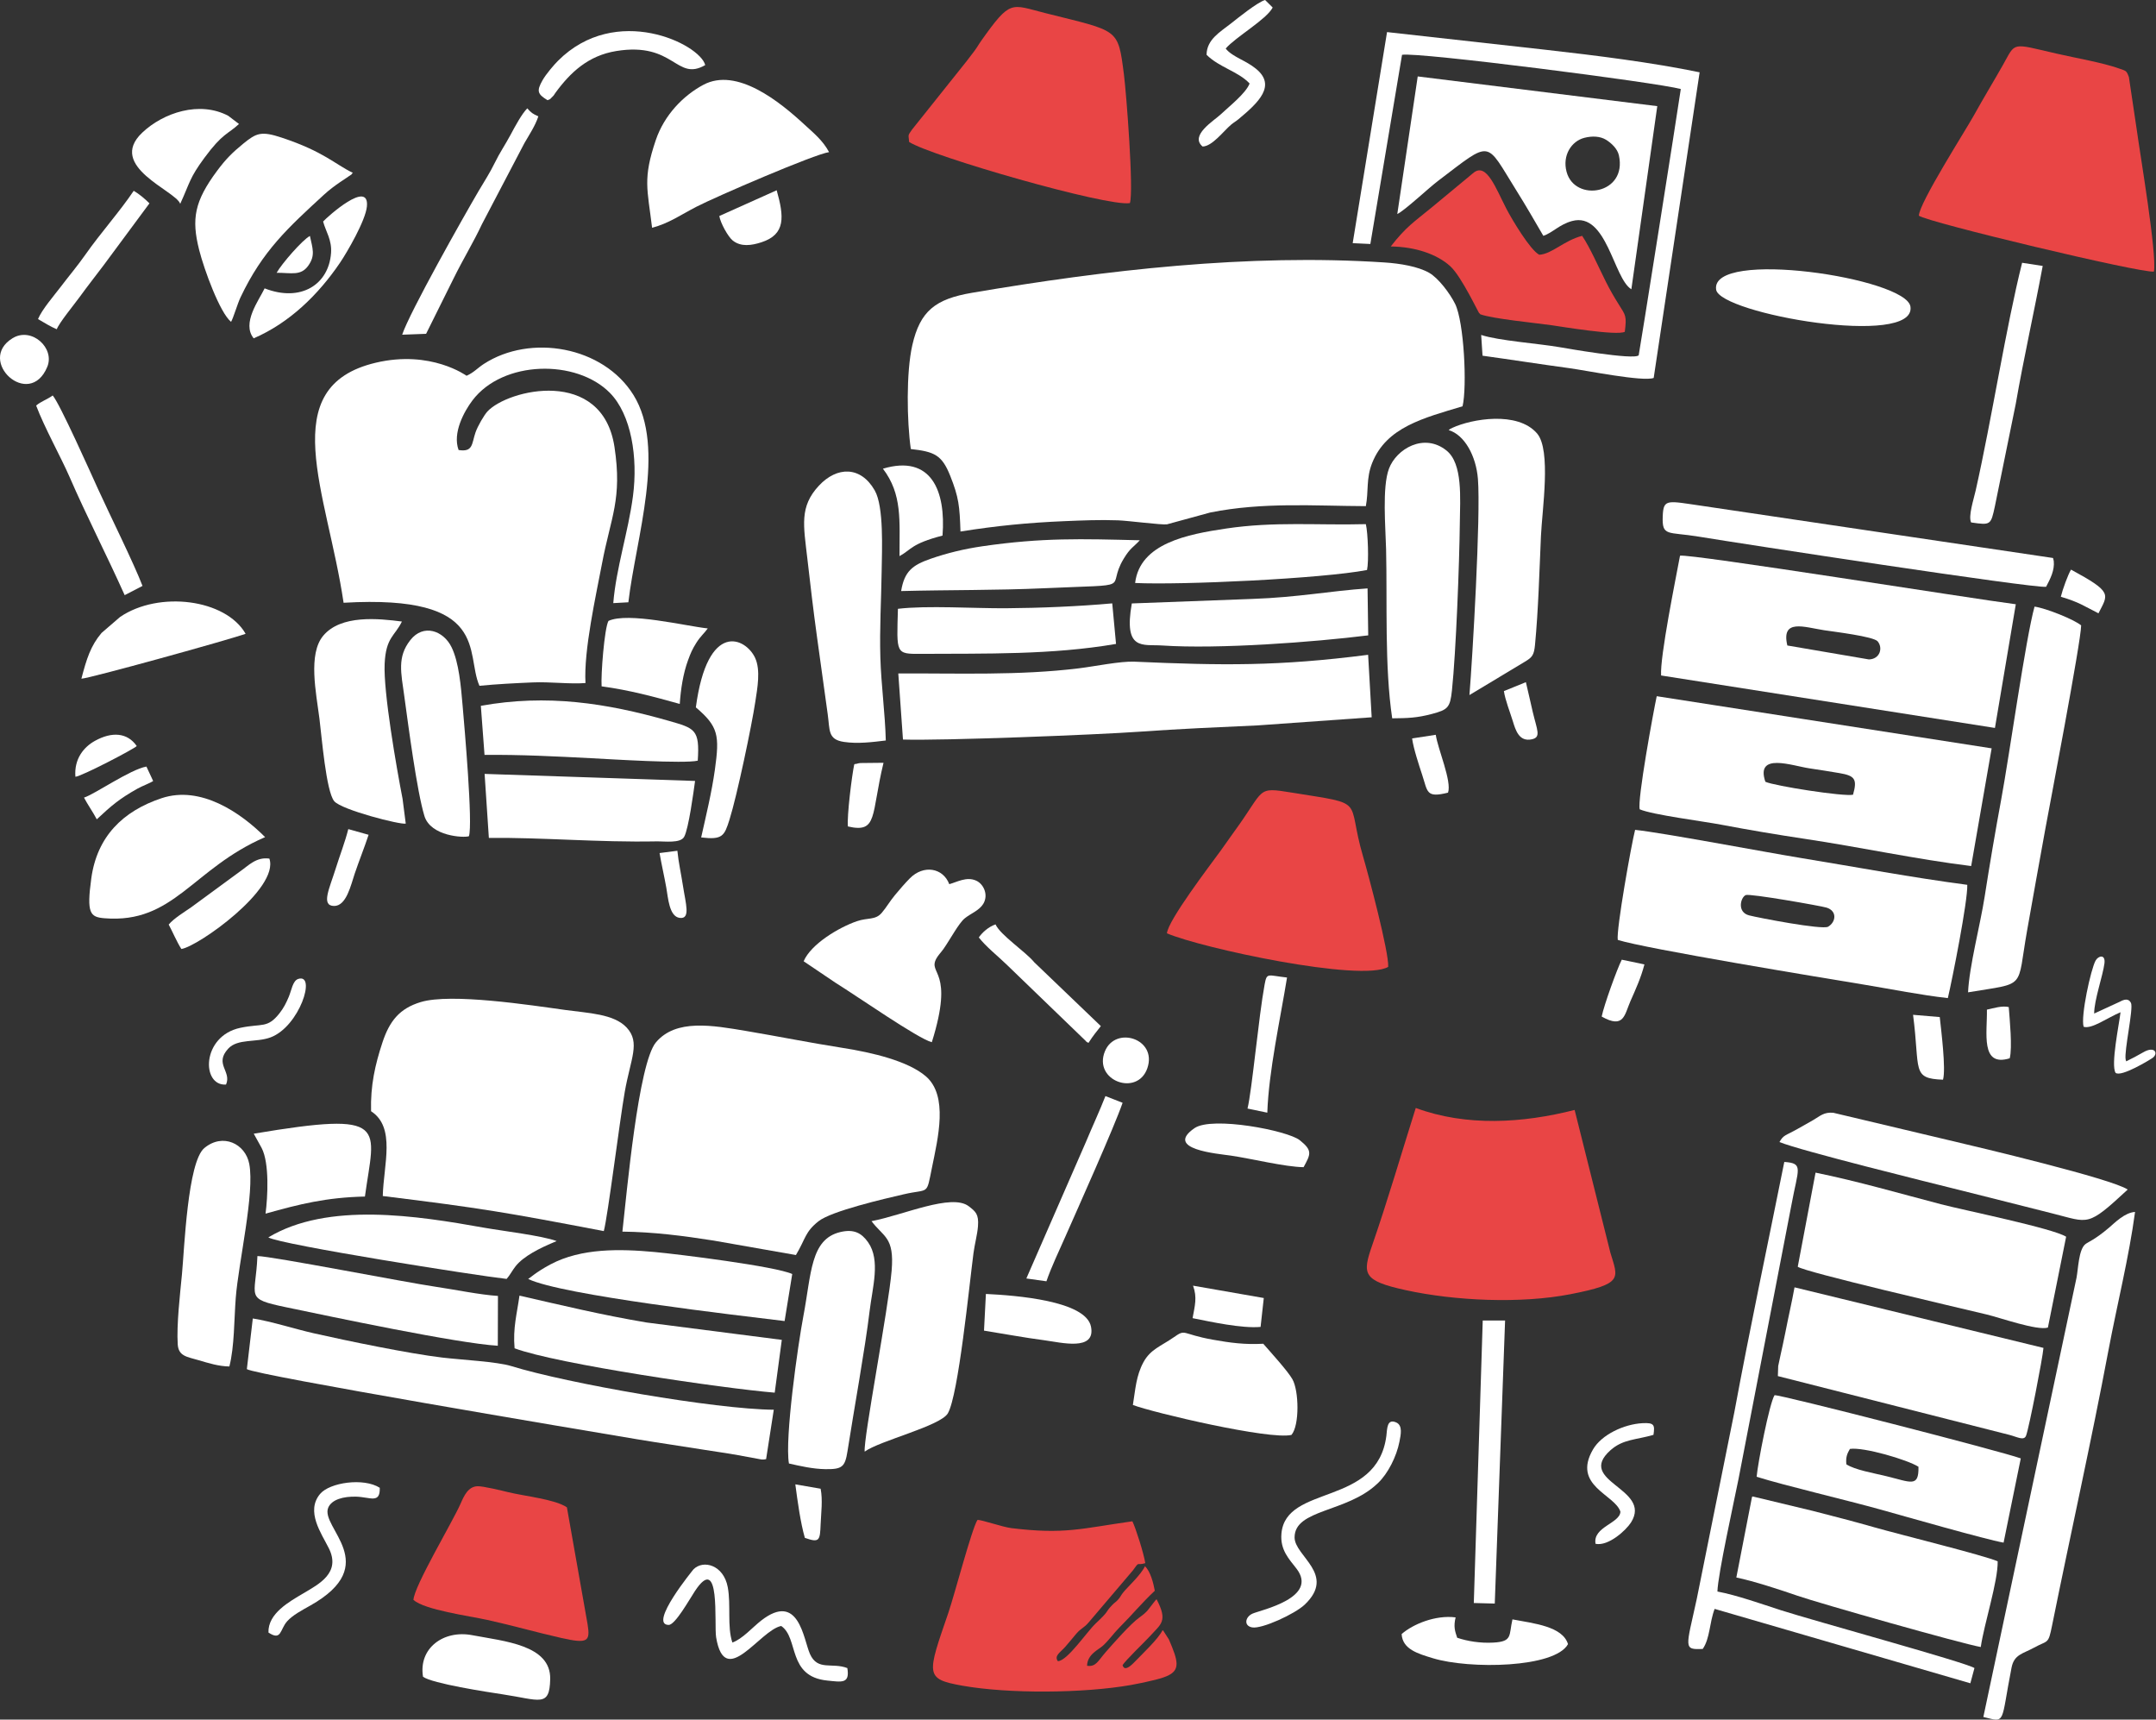 <?xml version="1.0" encoding="UTF-8"?> <svg xmlns="http://www.w3.org/2000/svg" width="3722" height="2968" viewBox="0 0 3722 2968" fill="none"><rect x="0" y="0" width="3722" height="2968" fill="#333333" stroke="none"/><path fill-rule="evenodd" clip-rule="evenodd" d="M2357.92 873.589C2362.87 847.59 2358.18 825.877 2368.81 799.127C2393.38 737.268 2457.28 721.586 2524.88 701.242C2532.92 667.205 2527.45 555.452 2511.98 524.372C2502.77 505.862 2483.02 479.916 2467.27 470.894C2447.99 459.851 2416.95 454.753 2390.1 452.988C2154.8 437.511 1908.17 466.21 1678.08 505.345C1614.9 516.09 1588.46 536.537 1574.96 595.767C1564.26 642.723 1565.53 726.776 1572.39 775.025C1613.28 779.543 1626.06 785.261 1640.4 821.225C1655.33 858.658 1656.63 873.486 1658.13 917.385C1719.92 907.554 1775.05 902.105 1837.82 899.502C1868.9 898.214 1898.43 896.927 1930.03 898.065C1947.68 898.701 2005.43 906.266 2014.58 904.984L2089.35 884.543C2180.51 866.364 2268.38 873.204 2357.92 873.589Z" fill="white"></path><path fill-rule="evenodd" clip-rule="evenodd" d="M791.711 776.73C780.794 747.188 801.41 709.892 815.554 691.162C868.127 621.538 995.262 619.556 1052.91 678.112C1089.73 715.509 1101.58 789.122 1092.7 856.464C1084.58 918.064 1063.55 980.989 1058.73 1040.98L1084.78 1039.53C1097.7 928.964 1150.48 773.207 1093.59 681.744C1041.19 597.484 915.617 575.918 835.15 628.224C824.272 635.294 818.2 642.851 805.464 648.558C805.222 648.567 744.044 603.508 648.69 626.042C472.947 667.569 565.02 849.736 593.153 1040.36C847.63 1025.57 802.81 1127.93 827.7 1183.65C858.38 1180.68 888.774 1179.16 919.815 1177.82C949.709 1176.53 983.62 1181.05 1010.76 1178.9C1007.49 1123 1028.94 1027.33 1039.37 972.271C1054.57 892.053 1074.41 861.42 1060.83 771.568C1039.86 632.826 876.384 672.095 841.324 710.353C836.159 715.99 824.767 734.913 820.784 746.67C814.137 766.294 816.834 780.629 791.711 776.73Z" fill="white"></path><path fill-rule="evenodd" clip-rule="evenodd" d="M1374.04 2166.15C1391.09 2137.54 1389.55 2126.43 1413 2107.86C1435.45 2090.08 1527.48 2068.87 1560.29 2061.28C1604.49 2051.04 1598.91 2064.44 1608.92 2015.14C1619.21 1964.43 1637.46 1891.24 1598.28 1857.63C1567.55 1831.25 1506.12 1816.66 1453.78 1808.49C1398.21 1799.81 1343.77 1788.79 1288.88 1779.56C1229.49 1769.57 1167.03 1758.26 1132.5 1798.93C1101.86 1835.01 1081.97 2059.83 1074.47 2125.74C1128.14 2126.33 1179.05 2132.88 1231.74 2141.16L1374.04 2166.15Z" fill="white"></path><path fill-rule="evenodd" clip-rule="evenodd" d="M1042.37 2124.83C1049.25 2099.73 1069.76 1934.63 1078.49 1884.89C1088.66 1826.94 1105.9 1799.49 1081.88 1773.58C1059.88 1749.85 1015.63 1748.68 976.204 1743.22C916.091 1734.88 778.777 1713.68 726.339 1729.54C689.425 1740.7 672.335 1762.52 660.131 1799.55C647.611 1837.54 639.397 1873.51 640.577 1917.94C683.642 1945.8 662.2 2010.09 660.789 2064.29C831.71 2085.31 875.292 2092.9 1042.37 2124.83Z" fill="white"></path><path fill-rule="evenodd" clip-rule="evenodd" d="M3085.56 1114.09C3074.44 1067.09 3114.99 1082.53 3149.06 1087.75C3165.63 1090.28 3234.45 1098.5 3241.49 1106.94C3251.05 1118.43 3245.37 1137.67 3226.37 1138.15L3085.56 1114.09ZM3479.97 1042.92C3411.09 1034.37 2915.75 955.018 2900.3 959.139C2892.97 998.448 2865.49 1133.44 2867.64 1165.86L3443.95 1256.4L3479.97 1042.92Z" fill="white"></path><path fill-rule="evenodd" clip-rule="evenodd" d="M3198.96 1371.66C3183.35 1375.27 3063.11 1356.47 3047.63 1349.32C3030.23 1298.05 3093.6 1321.63 3123.68 1326.14C3140.5 1328.65 3158.69 1331.47 3175.52 1334.36C3201.4 1338.81 3206.91 1344.12 3198.96 1371.66ZM3438.26 1291.63L2860.09 1201.61C2854.31 1228.63 2826.2 1381.33 2830.75 1396.87C2853.04 1406.44 2940.24 1417.44 2972.17 1423.53C3019.39 1432.53 3068.58 1440.75 3116.19 1447.89C3211.37 1462.17 3308.19 1483.1 3402.92 1494.76L3438.26 1291.63Z" fill="white"></path><path fill-rule="evenodd" clip-rule="evenodd" d="M2444.08 1912.3C2420.25 1987.78 2395.46 2072.58 2368.95 2149.1C2351.72 2198.81 2352.02 2210.4 2426.62 2226.72C2512.14 2245.43 2625.65 2250.37 2710.88 2233.79C2803.15 2215.83 2793.5 2206.65 2780.11 2162.24L2718.36 1915.73C2628.38 1938.66 2531.26 1944.57 2444.08 1912.3Z" fill="#E94545"></path><path fill-rule="evenodd" clip-rule="evenodd" d="M3019.54 1579.91C2998.46 1574.48 3004.66 1549.14 3013.68 1544.88C3020.28 1541.77 3143.96 1563.65 3153.18 1566.49C3172.05 1572.33 3169.53 1591.5 3155.91 1599.49C3145.63 1605.2 3036.08 1584.17 3019.54 1579.91ZM3362.65 1722.67C3370.4 1689.86 3397.14 1555.13 3396.2 1527.19C3301.46 1514.71 3203.53 1496.38 3109.02 1480.89C3044.65 1470.33 2870.52 1437.31 2822.76 1432.31C2816.38 1456.92 2789.96 1604.94 2792.83 1622.25C2840.15 1637.39 3148.81 1688.03 3219.95 1699.78C3266.06 1707.4 3316.48 1717.58 3362.65 1722.67Z" fill="white"></path><path fill-rule="evenodd" clip-rule="evenodd" d="M3718.39 468.755C3723.89 438.96 3694.61 266.843 3688.85 224.4L3675.23 133.125C3670.95 121.32 3670.31 122.543 3658.33 118.247C3630.03 108.103 3582.15 99.846 3550.59 92.579C3470.79 74.207 3480.37 72.092 3457.65 112.309C3441.28 141.278 3424.41 168.804 3407.7 198.973C3393.2 225.167 3313.42 349.99 3312.58 372.242C3326.73 383.466 3697.18 471.991 3718.39 468.755Z" fill="#E94545"></path><path fill-rule="evenodd" clip-rule="evenodd" d="M1826.18 2867.11C1819.56 2857.68 1830.13 2852.39 1839.1 2842.26C1846.49 2833.92 1850.85 2828.09 1858.06 2819.74C1866.91 2809.51 1870.89 2810.3 1879.49 2800.15L1955.55 2710.73C1968.24 2693.05 1961.16 2702.87 1977.15 2697.95C1974.77 2681.83 1960.76 2637.59 1954.88 2625.72C1866.69 2638.09 1838.36 2648.76 1745.81 2637.47C1730.83 2635.64 1693.81 2622.71 1687.43 2623.37C1677.68 2638.44 1647.39 2753.94 1637.29 2783.33C1600.41 2890.7 1596.14 2897.81 1661.23 2909.42C1740.43 2923.53 1869.99 2922.81 1952.68 2908.21C1966.6 2905.75 1980.85 2902.68 1994.58 2899.25C2001.17 2897.6 2007.53 2895.77 2013.72 2893.19C2038.32 2882.92 2034.14 2867.3 2017.89 2829.6L2009.14 2815.98C2008.77 2814.47 2007.71 2814.44 2006.93 2813.74C1999.9 2828.41 1972.51 2854.17 1958.04 2869.14C1940.3 2887.5 1938.79 2875.18 1937.93 2874.29C1941.01 2867.47 1977.81 2832.33 1985.61 2823.61C2003.94 2803.12 2016.75 2798.43 1996.62 2760.27C1993.39 2763.63 1996.83 2759.6 1991.69 2765.97C1981.42 2778.68 1982.01 2780.94 1966.72 2791.92C1951.67 2802.74 1921.85 2836.57 1908.79 2851.56C1895.08 2867.3 1891.97 2877.26 1876.67 2875.06C1877 2855.2 1896.82 2847.12 1904.01 2840.47C1914.97 2830.33 1922.28 2819.25 1932.76 2808.79C1954.52 2787.08 1971.14 2766.56 1993.58 2745.59C1991.23 2732.43 1986.04 2712.08 1976.59 2703.26C1969.38 2718.48 1947.1 2738.66 1939.17 2748.33C1934.83 2753.62 1934.68 2756.08 1929.7 2761.44C1925.54 2765.93 1924.45 2765.61 1919.93 2770.37C1906.06 2784.95 1917.24 2777.85 1891.39 2802.22C1876.23 2816.51 1842.41 2867.03 1826.18 2867.11Z" fill="#E94545"></path><path fill-rule="evenodd" clip-rule="evenodd" d="M1558.84 1276.43C1626.2 1278.65 1893.4 1268.21 1967.95 1262.86C2035.53 1258.01 2103.69 1255.07 2171.42 1252L2367.99 1238.02L2361.85 1130.16C2206.94 1150.11 2110.21 1148.71 1958.42 1142.03C1934.17 1140.96 1889.7 1150.19 1862.36 1153.52C1758.55 1166.2 1654.36 1161.85 1550.76 1162.35L1558.84 1276.43Z" fill="white"></path><path fill-rule="evenodd" clip-rule="evenodd" d="M1950.58 350.557C1957.53 329.564 1944.33 159.463 1940.24 128.046C1929.75 47.547 1931.93 54.702 1803.79 22.405C1744.67 7.504 1744.93 -1.458 1694.05 70.213C1688.31 78.293 1687.73 80.598 1681.17 89.282C1677.94 93.558 1673.16 99.654 1668.78 105.487L1574.25 223.954C1566.93 234.904 1568.27 231.081 1569.51 245.087C1609.25 270.145 1911.61 357.149 1950.58 350.557Z" fill="#E94545"></path><path fill-rule="evenodd" clip-rule="evenodd" d="M2396.51 1668.78C2397.94 1643.32 2362.41 1509.86 2352.96 1477.67C2323.3 1376.65 2362.07 1389.33 2230.26 1368.04C2167.86 1357.96 2184.8 1361.31 2131.06 1434.81C2122.82 1446.08 2115.66 1456.78 2107.32 1468.23C2088.76 1493.72 2016.28 1588.64 2014.54 1610.87C2073.78 1636.4 2350.53 1695.86 2396.51 1668.78Z" fill="#E94545"></path><path fill-rule="evenodd" clip-rule="evenodd" d="M2704.46 296.595C2696.84 268.169 2712.86 243.483 2735.38 237.801C2748.8 234.419 2762.55 234.998 2772.76 241.351C2781.41 246.727 2792.19 256.483 2794.75 267.984C2809.78 335.491 2718.7 349.722 2704.46 296.595ZM2861.03 183.212L2447.48 131.918L2412.2 369.45C2425.91 362.618 2465.36 325.286 2482.5 312.277C2577.06 240.488 2563.55 242.212 2618.24 329.494C2634.51 355.46 2648.94 380.636 2664.34 407.049C2680.21 401.786 2692.03 387.373 2714 381.457C2773.95 365.314 2785.38 480.579 2816.29 499.246L2861.03 183.212Z" fill="white"></path><path fill-rule="evenodd" clip-rule="evenodd" d="M426.145 2363.11C443.915 2374.03 1002.44 2467.83 1101.22 2484.35C1139.25 2490.71 1177.97 2496.14 1216.72 2502.46C1235.83 2505.57 1255.33 2508.12 1274.12 2511.57L1314.62 2519.03C1320.34 2519.27 1318.4 2518.95 1322.57 2518.4L1335.81 2433.15C1235.34 2432.42 979.385 2387.81 882.24 2357.69C858.152 2350.22 794.943 2346.86 763.579 2343.13C705.392 2336.19 600.294 2314.44 541.769 2301.22C508.732 2293.75 468.768 2280.72 436.42 2275.65L426.145 2363.11Z" fill="white"></path><path fill-rule="evenodd" clip-rule="evenodd" d="M3566.86 2134.55C3544.09 2119.97 3389.84 2088.73 3350.23 2078.36C3280.17 2060.03 3205.95 2038.48 3134.27 2023.93L3103.55 2186.33C3114.36 2195.25 3378.12 2256.45 3429.36 2268.69C3453.92 2274.56 3516.7 2297 3535.38 2291.36L3566.86 2134.55Z" fill="white"></path><path fill-rule="evenodd" clip-rule="evenodd" d="M3469.22 2476.65C3482.7 2480.2 3494.26 2487.22 3497.74 2477.78C3503.16 2463.06 3526.33 2343.93 3527.73 2326.44L3097.97 2221.9C3093.48 2247.05 3087.1 2274.03 3082.13 2299.89C3079.57 2313.21 3076.48 2326.28 3073.74 2339.18C3072.39 2345.54 3071.01 2351.37 3069.79 2357.76L3069.2 2375.09L3469.22 2476.65Z" fill="white"></path><path fill-rule="evenodd" clip-rule="evenodd" d="M3419.48 2842.7C3425.19 2803.07 3449.4 2729.1 3448.67 2694.77C3425.57 2684.58 3277.56 2648.05 3236.84 2636.4C3201.06 2626.16 3165.31 2616.94 3129.01 2607.64L3026.8 2583.1C3026.46 2582.37 3025.3 2583.34 3024.58 2583.59L2997.52 2722.73C3026.84 2728.64 3075.13 2744.54 3102.85 2754.13C3140.99 2767.32 3386.83 2837.05 3419.48 2842.7Z" fill="white"></path><path fill-rule="evenodd" clip-rule="evenodd" d="M3423.95 2963.45C3463.71 2973.24 3453.43 2975.84 3472.64 2878.26C3477.14 2855.38 3491.95 2854.53 3511.6 2843.73C3535.99 2830.33 3535.86 2838.9 3542.64 2805.31C3574.6 2647.16 3610.16 2488.64 3639.88 2330.85C3654.53 2253.07 3675.54 2169.1 3685.83 2091.75C3667.83 2092.9 3650.82 2110.52 3640.93 2118.93C3616.08 2140.06 3604.68 2143.53 3599.76 2147.66C3588.48 2157.12 3587.76 2189.89 3584.8 2205.33L3423.95 2963.45Z" fill="white"></path><path fill-rule="evenodd" clip-rule="evenodd" d="M3193.61 2500.78C3217.24 2497.21 3292.77 2519.4 3311.94 2531.56C3312.68 2567.96 3298.95 2558.12 3255.76 2547.66C3233.67 2542.31 3202.24 2537.01 3187.45 2527.36C3186.09 2514.22 3189.29 2508.36 3193.61 2500.78ZM3488.56 2517.16C3457.1 2505.42 3071.4 2406.3 3063.48 2408.09C3054.58 2421.99 3034.43 2526.15 3032.56 2548.86C3081.73 2564.25 3186.31 2588.69 3247.85 2605.84C3288.36 2617.13 3428.27 2657.23 3458.89 2662.55L3488.56 2517.16Z" fill="white"></path><path fill-rule="evenodd" clip-rule="evenodd" d="M1504.53 2107.67C1525.31 2135.4 1544.2 2134.74 1539.29 2192.93C1533.72 2259.05 1490.27 2483.56 1492.74 2505.46C1518.5 2486.59 1623.49 2461.33 1636.3 2439.38C1654.61 2408 1673.26 2218.63 1680.56 2162.9C1682.61 2147.33 1687.22 2130.88 1688.34 2116.46C1689.98 2095.45 1684.02 2090.97 1672.44 2082C1642.95 2059.17 1559.26 2097.36 1504.53 2107.67Z" fill="white"></path><path fill-rule="evenodd" clip-rule="evenodd" d="M3397.55 1712.73C3499.97 1695.55 3481.16 1709.13 3499.48 1605.99C3509.82 1547.82 3520.17 1489.67 3530.92 1430.84C3536.98 1397.65 3592.81 1106.11 3592.78 1079.42C3580.82 1069.26 3531.87 1049.67 3512.31 1047C3496.9 1102.72 3468.91 1303.63 3454.82 1379.61C3444.6 1434.73 3434.82 1492.25 3426.15 1547.93C3418.68 1595.85 3399.58 1667.82 3397.55 1712.73Z" fill="white"></path><path fill-rule="evenodd" clip-rule="evenodd" d="M2403.41 1239.79C2430.55 1239.55 2446 1239.13 2472.02 1232.24C2499.51 1224.96 2503.42 1221.41 2506.56 1191.67C2513.57 1125.42 2519.38 972.504 2520.16 903.276C2520.66 859.837 2525.53 800.402 2497.14 777.596C2458.46 746.53 2410.76 774.68 2397.84 808.884C2385.79 840.829 2392 910.889 2392.86 947.766C2395 1040.54 2390.08 1150.06 2403.41 1239.79Z" fill="white"></path><path fill-rule="evenodd" clip-rule="evenodd" d="M713.76 2761.49C733.721 2778.79 809.491 2788.97 840.964 2795.86C883.877 2805.26 925.649 2817.29 968.731 2827.03C1015.03 2837.5 1019.09 2833.06 1014.4 2803.54L978.683 2601.62C958.199 2587.57 905.207 2582.34 877.178 2575.42C866.567 2572.8 833.742 2564.84 824.436 2565.18C808.405 2565.77 801.453 2580.74 795.099 2595.32C781.641 2626.19 714.44 2738.28 713.76 2761.49Z" fill="#E94545"></path><path fill-rule="evenodd" clip-rule="evenodd" d="M2420.39 94.613C2446.74 89.342 2861.32 142.55 2901.64 153.655C2895.86 193.793 2829.72 611.971 2828.96 613.2C2821.17 621.96 2699.77 600.498 2691.85 599.126C2656.15 592.955 2586.73 587.985 2557.01 578.108L2559.36 613.928C2609.42 620.819 2658.6 628.604 2708.93 635.399C2737.64 639.278 2836.16 659.239 2854.84 652.312L2934.14 124.81C2851.69 107.709 2754.8 95.673 2668.09 85.889L2394.51 55.383L2335.22 419.672L2365.7 421.12L2420.39 94.613Z" fill="white"></path><path fill-rule="evenodd" clip-rule="evenodd" d="M2657.31 439.708C2641.56 431.58 2609.96 378.487 2600.38 359.968C2582.56 325.56 2566.58 280.847 2544.45 297.69L2471.34 358.259C2441.32 382.991 2427.67 390.961 2400.93 425.381C2443.18 425.901 2480.8 438.589 2503.82 459.655C2523.4 477.577 2553.22 541.916 2553.8 540.651C2554.03 540.136 2554.85 541.916 2555.47 542.459C2577.61 550.336 2650.12 557.331 2678.71 561.343C2692.64 563.297 2791.7 579.963 2804.97 572.639C2808.42 544.831 2806.59 544.728 2794.22 524.935C2786.09 511.927 2779.74 501.036 2772.43 486.495C2759.44 460.641 2745.12 427.54 2731.34 407.023C2699.69 415.257 2679.39 438.37 2657.31 439.708Z" fill="#E94545"></path><path fill-rule="evenodd" clip-rule="evenodd" d="M1529.19 1278.06C1528.02 1231.53 1521.21 1182.28 1519.82 1135.23C1518.32 1084.36 1521.34 1035.86 1522.04 986.013C1522.56 948.793 1526.12 874.465 1510.08 846.441C1485.85 804.079 1444.87 804.878 1413.74 838.232C1379.83 874.575 1387.22 906.751 1393.7 963.573C1398.82 1008.59 1404.18 1054.09 1410.38 1098.99C1416.55 1143.79 1422.64 1188.29 1428.94 1232.91C1432.81 1260.32 1428.8 1276.33 1456.95 1280.53C1480.93 1284.11 1505.95 1280.86 1529.19 1278.06Z" fill="white"></path><path fill-rule="evenodd" clip-rule="evenodd" d="M2632.58 1142.02C2645.13 1134.47 2648.25 1130.77 2649.96 1112.93C2655.67 1053.41 2657.53 985.791 2660.19 925.504C2662.21 879.937 2678.23 776.795 2653.48 748.094C2619.67 708.906 2540.21 723.23 2507.65 738.279C2502.72 740.562 2503.78 740.078 2500.91 742.322C2528.51 750.61 2548.23 787.105 2551.4 826.537C2556.46 889.479 2542.01 1135.89 2536.75 1199.65L2632.58 1142.02Z" fill="white"></path><path fill-rule="evenodd" clip-rule="evenodd" d="M1125.73 393.11C1154.26 385.772 1176.11 370.324 1202.29 356.812C1235.93 339.449 1406.47 265.914 1431.27 262.568C1420.41 242.222 1404.41 229.487 1388.84 215.095C1346.46 175.927 1272.17 115.403 1214.17 146.413C1179.63 164.881 1146.8 198.44 1132.1 241.846C1109.47 308.689 1117.6 325.934 1125.73 393.11Z" fill="white"></path><path fill-rule="evenodd" clip-rule="evenodd" d="M1608.64 1798.81C1648.21 1672.91 1601.25 1682.18 1616.51 1654.31C1619.53 1648.78 1624.83 1643.48 1628.81 1637.82C1640.13 1621.72 1655 1593.67 1665.33 1585.15C1675.28 1576.94 1690.34 1571.65 1697.38 1560.16C1706.77 1544.82 1698.39 1525.86 1685.11 1519.92C1668.59 1512.54 1652.06 1522.45 1638.78 1526.06C1628.01 1497.63 1594.19 1492.11 1570.67 1516C1562.31 1524.49 1553.41 1534.78 1545.28 1544.58C1535.51 1556.36 1530.81 1565.4 1522.2 1575.53C1511.2 1588.48 1498.02 1583.49 1479.2 1590C1447.8 1600.84 1399.97 1629.51 1387.37 1659.11L1442.1 1696.03C1481.01 1720.26 1584.98 1792.82 1608.64 1798.81Z" fill="white"></path><path fill-rule="evenodd" clip-rule="evenodd" d="M1361.98 2525.95C1381.3 2530.33 1403.21 2535.41 1424.91 2535.71C1453.96 2536.11 1458.87 2531.87 1463.12 2504.44C1473.93 2434.83 1493.59 2327.06 1501.2 2263.18C1506.06 2222.31 1520.44 2175.19 1498.69 2144.21C1487.29 2128 1474.03 2120.94 1450.68 2126.49C1398.85 2138.8 1400.9 2198.03 1386.8 2272.15C1377.63 2320.32 1354.47 2483.03 1361.98 2525.95Z" fill="white"></path><path fill-rule="evenodd" clip-rule="evenodd" d="M3673.17 2053.14C3645.64 2034.42 3415.92 1980.02 3365.18 1968.12L3164.81 1920.59C3148.61 1919.15 3141.82 1926.41 3130.8 1932.84C3120.91 1938.62 3110.94 1944.09 3100.42 1950.03C3083.36 1959.65 3078.71 1958.72 3071.98 1971.16C3109.22 1986.33 3330.2 2040.83 3385.99 2054.73C3439.33 2068.02 3490.91 2081.27 3543.26 2094.38C3607.18 2110.38 3602.59 2118.47 3673.17 2053.14Z" fill="white"></path><path fill-rule="evenodd" clip-rule="evenodd" d="M1349.66 2312.57L1116.15 2282.59C1038.07 2269.48 971.945 2253.33 896.782 2236.22C892.464 2267.52 885.23 2292.23 888.351 2327.12C960.421 2354.15 1249.02 2396.42 1337.43 2403.69L1349.66 2312.57Z" fill="white"></path><path fill-rule="evenodd" clip-rule="evenodd" d="M398.88 555.491C402.768 549.025 409.951 524.33 415.138 513.379C453.3 432.836 497.38 392.99 559.113 336.211C577.617 319.19 598.568 307.225 605.405 301.982C605.88 301.616 607.021 301.375 607.364 300.222C607.71 299.055 608.717 299.061 609.299 298.389C577.794 283.188 559.163 261.776 486.691 237.671C450.972 225.787 442.6 229.479 420.002 247.919C401.045 263.387 389.906 274.495 374.857 294.729C335.674 347.397 330.268 377.746 343.808 431.337C352.483 465.664 379.585 539.747 398.88 555.491Z" fill="white"></path><path fill-rule="evenodd" clip-rule="evenodd" d="M694.97 1378.75C684.248 1323.46 661.824 1194.83 664.028 1145.77C666.089 1099.84 681.678 1097.89 693.84 1072.73C653.297 1067.52 588.758 1060.7 558.075 1097.14C531.398 1128.83 545.84 1196.03 551.443 1240.15C555.373 1271.12 562.93 1365.82 576.987 1382.83C589.318 1397.75 691.58 1423.92 700.466 1421.51L694.97 1378.75Z" fill="white"></path><path fill-rule="evenodd" clip-rule="evenodd" d="M457.664 1444.83C415.777 1402.82 346.62 1355.16 279.028 1377.64C212.103 1399.89 167.478 1443.84 157.587 1516.15C149.367 1576.25 155.394 1582.82 180.154 1584.85C300.389 1594.74 331.677 1499.38 457.664 1444.83Z" fill="white"></path><path fill-rule="evenodd" clip-rule="evenodd" d="M2964.86 2746.91C2965.71 2716.94 2993.49 2591.92 3001.24 2552.94L3092.74 2079.13C3104.14 2017.11 3114.33 2007.71 3080.31 2005.48C3051.5 2149.17 3020.83 2292.99 2994.1 2437.28L2929.15 2759.89C2910.64 2844.67 2905.55 2847.52 2939.5 2846.02C2952.14 2827.86 2951.02 2800.51 2960.06 2776.89L3401.51 2905.3L3408.58 2879.02C3395.29 2869.72 3129.8 2797.02 3074.83 2779.31C3041.46 2768.56 2998.52 2753.25 2964.86 2746.91Z" fill="white"></path><path fill-rule="evenodd" clip-rule="evenodd" d="M843.947 1446.21C934.319 1445.16 1033.68 1454.11 1132.63 1452.19C1148 1451.89 1174.62 1455.96 1181.11 1444.31C1188.76 1430.55 1197.32 1366.98 1199.92 1347.89L836.598 1335.73L843.947 1446.21Z" fill="white"></path><path fill-rule="evenodd" clip-rule="evenodd" d="M2180.85 2319.27C2148.89 2320.98 2124.23 2317.73 2093.55 2312.22C2038.44 2302.32 2048.06 2292.95 2026.08 2308.26C2004.23 2323.5 1986.07 2328.78 1973.93 2351.22C1961.28 2374.6 1960.17 2397.79 1955.74 2424.95C1991.05 2438.3 2192.18 2485.58 2229.5 2476.62C2243.72 2459.92 2242.39 2400.21 2231.14 2380.5C2222.9 2366.06 2195.09 2335.68 2180.85 2319.27Z" fill="white"></path><path fill-rule="evenodd" clip-rule="evenodd" d="M2870.47 890.583C2868.95 926.727 2878.74 917.3 2932.81 926.246C3005.88 938.337 3509.86 1015.57 3532.26 1012.8C3539.44 999.148 3547.32 984.236 3545.46 967.939C3545.39 967.354 3544.9 966.741 3544.83 965.479C3544.77 964.222 3544.45 963.825 3544.1 963.058L2941.46 873.555C2878.33 864.566 2871.75 859.905 2870.47 890.583Z" fill="white"></path><path fill-rule="evenodd" clip-rule="evenodd" d="M395.972 2358.49C404.797 2324.07 404.068 2277.43 407.032 2239.7C411.811 2178.87 439.914 2059.21 430.313 2008.87C423.641 1973.88 384.479 1955 352.73 1981.53C323.843 2005.68 318.293 2155.71 314.129 2199.28C310.795 2234.2 304.694 2286.1 306.808 2320.19C308.09 2340.88 322.988 2341.8 342.488 2347.55C360.124 2352.75 377.301 2358.2 395.972 2358.49Z" fill="white"></path><path fill-rule="evenodd" clip-rule="evenodd" d="M444.409 2167.91C441.468 2239.99 421.313 2241.13 494.05 2256.29C572.715 2272.69 789.783 2318.63 859.39 2322.72L859.638 2236.75C828.342 2234.76 784.922 2225.71 752.271 2220.94C699.824 2213.29 469.818 2168.25 444.409 2167.91Z" fill="white"></path><path fill-rule="evenodd" clip-rule="evenodd" d="M1367.68 2198.92C1339.24 2185.74 1172.61 2164.85 1130.02 2160.93C1070.62 2155.47 1003.68 2153.94 950.369 2182.27C925.901 2195.27 913.894 2206.46 911.811 2207.47C970.515 2235.62 1272.48 2270.04 1354.5 2280.09L1367.68 2198.92Z" fill="white"></path><path fill-rule="evenodd" clip-rule="evenodd" d="M1959.62 1006.2C2038.48 1010.04 2281.93 998.802 2359.95 983.809C2363.26 969.088 2361.58 919.954 2357.94 904.663C2274.57 906.892 2200.63 899.698 2116.3 912.301C2050.77 922.099 1967.82 937.531 1959.62 1006.2Z" fill="white"></path><path fill-rule="evenodd" clip-rule="evenodd" d="M1953.9 1041.52C1939.31 1124.05 1972.91 1111.85 2006.24 1114.09C2103.69 1120.65 2267.64 1108.35 2362.03 1096.61L2360.87 1015.55C2295.69 1020.03 2241.45 1030.95 2161.94 1033.72L1953.9 1041.52Z" fill="white"></path><path fill-rule="evenodd" clip-rule="evenodd" d="M836.455 1302.95C897.594 1302.28 960.693 1305.52 1021.34 1308.68C1054.05 1310.39 1181.5 1318.36 1204.56 1312.9C1208.2 1258.74 1199.6 1257.04 1154.16 1244.05C1046.87 1213.37 943.895 1197.67 830.104 1218.23L836.455 1302.95Z" fill="white"></path><path fill-rule="evenodd" clip-rule="evenodd" d="M809.51 1443.28C816.631 1422.74 801.624 1252.49 798.61 1217.72C795.793 1185.2 792.352 1142.93 779.372 1116.7C765.472 1088.61 731.06 1075.86 708.336 1104.83C685.353 1134.11 692.387 1161.01 697.976 1201.75C704.799 1251.47 719.671 1365.75 732.694 1408.35C743.464 1443.58 800.87 1446.35 809.51 1443.28Z" fill="white"></path><path fill-rule="evenodd" clip-rule="evenodd" d="M463.191 2135.73C486.141 2148.64 822.651 2201.66 874.602 2207.37C880.298 2201.04 884.397 2192.69 890.034 2185.56C904.195 2167.64 933.611 2153.6 954.455 2144.83L960.988 2142.08C936.487 2132.75 866.146 2124.41 835.296 2118.91C720.62 2098.45 565.892 2073.85 463.191 2135.73Z" fill="white"></path><path fill-rule="evenodd" clip-rule="evenodd" d="M1550.13 1050.79C1548 1128.47 1545.69 1128.82 1589.99 1128.54C1701.18 1127.85 1815.1 1130.55 1926.65 1111.39L1920.11 1041.39C1862.56 1046.64 1794.07 1049.46 1736.15 1049.83C1682.31 1050.18 1600.28 1044.76 1550.13 1050.79Z" fill="white"></path><path fill-rule="evenodd" clip-rule="evenodd" d="M1555.67 1020.14C1638.07 1018.02 1719.74 1019.03 1802.08 1015.31C1966.34 1007.9 1907.1 1018.44 1939.97 964.195C1951.19 945.659 1956.3 944.796 1967.72 932.496C1867.31 930.034 1799.57 927.765 1695.92 942.837C1664.22 947.445 1634.62 954.695 1606.4 964.502C1575.27 975.32 1561.25 986.076 1555.67 1020.14Z" fill="white"></path><path fill-rule="evenodd" clip-rule="evenodd" d="M451.677 1981.35C465.346 2007.6 462.186 2065.82 458.435 2094.72C516.797 2078.32 563.216 2066.69 629.984 2065.2C646.576 1943.82 675.115 1916.85 438.072 1956.72L451.677 1981.35Z" fill="white"></path><path fill-rule="evenodd" clip-rule="evenodd" d="M2962.63 499.888C2968.76 541.654 3308.58 600.873 3298.08 529.177C3290.83 479.592 2952.2 428.945 2962.63 499.888Z" fill="white"></path><path fill-rule="evenodd" clip-rule="evenodd" d="M1210.46 1445.38C1247.25 1449.84 1250.44 1442.97 1259.35 1414.67C1272.48 1372.95 1297.78 1252.2 1303.93 1211.25C1307.46 1187.73 1313.43 1156.73 1303.58 1135.46C1287.39 1100.55 1221.5 1070.12 1201.27 1220.92C1240.34 1253.99 1242.36 1269.48 1234.14 1328.49C1228.72 1367.4 1218.78 1408.18 1210.46 1445.38Z" fill="white"></path><path fill-rule="evenodd" clip-rule="evenodd" d="M140.518 1171.39C151.299 1171.85 399.562 1103.05 424.005 1093.87C389.767 1033.98 274.635 1019.3 207.499 1064.7L175.334 1092.42C156.621 1114.42 149.438 1137.11 140.518 1171.39Z" fill="white"></path><path fill-rule="evenodd" clip-rule="evenodd" d="M1173.49 1214.99C1175.26 1189.1 1179.4 1162.49 1187.72 1139.73C1192.3 1127.21 1195.19 1120.43 1202.12 1109.49C1209.5 1097.84 1215.2 1093.79 1221.85 1084.65C1182.47 1080.36 1084.32 1056.07 1050.44 1071.65C1043.39 1084 1037.15 1165.3 1038.59 1184.59C1086.49 1191.07 1129.36 1202.61 1173.49 1214.99Z" fill="white"></path><path fill-rule="evenodd" clip-rule="evenodd" d="M2598.3 2279.11L2559.71 2279.15L2544.29 2766.75L2580.49 2767.71L2598.3 2279.11Z" fill="white"></path><path fill-rule="evenodd" clip-rule="evenodd" d="M730.285 2894.04C746.22 2905.73 840.506 2920.29 867.667 2924.35C931.733 2933.95 948.849 2947.7 949.83 2898C950.996 2839.13 870.877 2832.84 814.99 2822.24C765.731 2812.89 722.174 2844.76 730.285 2894.04Z" fill="white"></path><path fill-rule="evenodd" clip-rule="evenodd" d="M3402.84 901.71C3436.75 906.709 3436.85 906.29 3443.88 873.779L3479.9 697.032C3493.54 618.277 3511.7 538.273 3526.41 459.017L3490.87 453.543C3462.91 565.074 3438.58 722.83 3410.73 846.449C3407.13 862.455 3397.61 891.001 3402.84 901.71Z" fill="white"></path><path fill-rule="evenodd" clip-rule="evenodd" d="M311.133 351.804C328.387 314.036 327.015 307.541 352.621 272.776C384.415 229.601 392.824 232.224 412.602 214.001L394.03 199.868C344.417 173.652 281.945 194.481 245.515 228.988C183.963 287.305 303.624 329.181 311.133 351.804Z" fill="white"></path><path fill-rule="evenodd" clip-rule="evenodd" d="M3615.26 1749.34C3615.13 1726.54 3630.24 1684.19 3632.98 1662.91C3635.13 1646.28 3622.4 1649.47 3617.72 1657.95C3609.45 1672.94 3591.74 1754.13 3597.05 1772.18C3611.32 1776.53 3637.36 1756.91 3660.76 1747.12C3658.49 1767.11 3643.57 1838.35 3652.25 1851.68C3661.66 1859.67 3712.11 1828.84 3716.27 1825.78C3726.54 1818.21 3719.95 1804.73 3700.21 1816.12C3689.41 1822.35 3682.1 1826.18 3670.54 1831.84L3669.62 1828.72C3666.71 1814.01 3683.52 1740.15 3678.75 1730.88C3674.55 1722.72 3667.11 1724.88 3659.88 1728.79L3615.26 1749.34Z" fill="white"></path><path fill-rule="evenodd" clip-rule="evenodd" d="M2515.61 2826.7C2511.64 2815 2509.11 2807.37 2512.88 2791.57C2478.5 2787.07 2439.34 2803.06 2419.7 2820.34C2421.21 2846.66 2447.94 2854.22 2473.78 2862.08C2536.92 2881.3 2684.26 2878.97 2706.93 2837.71C2697.48 2807.02 2648.58 2802.12 2611.02 2795C2604.53 2822.79 2611.73 2833.21 2578.05 2835.07C2555.38 2836.33 2533.03 2832.62 2515.61 2826.7Z" fill="white"></path><path fill-rule="evenodd" clip-rule="evenodd" d="M783.071 480.569C799.552 447.068 816.715 419.497 832.068 386.828L905.257 247.15C913.787 232.286 924.001 217.2 929.371 200.815C919.576 196.41 917.301 194.931 910.287 186.98C900.759 196.514 889.308 217.917 881.422 232.635C872.08 250.074 862.465 263.841 853.975 281.404C845.802 298.306 835.062 314.691 826.175 329.83C800.454 373.665 706.995 539.195 694.293 577.688L735.584 576.156L783.071 480.569Z" fill="white"></path><path fill-rule="evenodd" clip-rule="evenodd" d="M1264.34 2834.98C1255.05 2807.4 1262.13 2770.2 1256.34 2739.33C1249.17 2701.04 1214.17 2691.59 1197.2 2708.62C1197.19 2708.63 1118.61 2804.21 1154.33 2804.56C1165.63 2804.67 1190.08 2760.68 1199.7 2746.12C1244.48 2678.29 1232.5 2803.36 1236.29 2826.01C1251.51 2916.94 1311.32 2813.84 1348.62 2806.37C1379.46 2827.31 1358.66 2893.51 1428.07 2900.58C1453.53 2903.18 1467.31 2906.41 1462.8 2879.05C1436.4 2868.86 1411.55 2884.46 1398.29 2854.75C1387 2829.46 1379.23 2746.34 1314.09 2797.02C1298.92 2808.82 1281.82 2828.71 1264.34 2834.98Z" fill="white"></path><path fill-rule="evenodd" clip-rule="evenodd" d="M62.4 699.994C76.483 737.47 105.471 789.523 120.087 823.195C149.244 890.354 183.968 957.476 215.228 1027.22L246.021 1011.28C231.452 973.051 189.602 888.774 169.205 843.983C157.965 819.307 102.882 695.724 90.95 682.566C81.715 689.457 70.508 692.856 62.4 699.994Z" fill="white"></path><path fill-rule="evenodd" clip-rule="evenodd" d="M2415.92 2488.29C2418.14 2476.75 2421.99 2460.43 2410.55 2455.2C2393.94 2447.61 2394.81 2466.89 2393.37 2478.11C2377.57 2601.14 2219.58 2561.07 2212.19 2647.02C2209.76 2675.31 2225.6 2691.06 2238.14 2707.35C2276.83 2757.61 2177.39 2778.68 2162.71 2784.88C2149.62 2790.42 2146.52 2806.23 2161.82 2808.86C2178.54 2811.74 2235.28 2785.78 2252.39 2769.52C2307.32 2717.31 2234.89 2686.11 2234.9 2653.51C2234.92 2604.56 2324.84 2610.83 2377.47 2561.02C2377.92 2560.59 2378.62 2559.97 2379.07 2559.54C2396 2543.41 2411.03 2513.73 2415.92 2488.29Z" fill="white"></path><path fill-rule="evenodd" clip-rule="evenodd" d="M1698.73 2296.63C1733.31 2302.12 1767.27 2308.6 1802.93 2313.26C1831.41 2316.98 1891.91 2332.87 1883.45 2289.82C1874.62 2244.93 1753.36 2235.77 1702 2233.32L1698.73 2296.63Z" fill="white"></path><path fill-rule="evenodd" clip-rule="evenodd" d="M1806.5 2211.45C1814.8 2187.18 1828.29 2159.05 1839.2 2134.28C1861.03 2084.71 1923.2 1946.23 1938 1903.39L1908.36 1891.79C1898.48 1917.1 1885.52 1944.94 1874.33 1971.8L1771.83 2206.61L1806.5 2211.45Z" fill="white"></path><path fill-rule="evenodd" clip-rule="evenodd" d="M437.932 583.951C499.85 557.231 549.654 508.516 587.093 453.286C598.778 436.046 631.156 380.808 633.417 356.186C637.758 309.022 565.55 373.836 557.796 382.346C562.381 399.473 573.098 413.91 571.527 436.406C567.7 491.217 519.269 522.128 456.847 497.703C446.968 518.353 416.816 557.917 437.932 583.951Z" fill="white"></path><path fill-rule="evenodd" clip-rule="evenodd" d="M2250.43 2014.51C2262.5 1992.3 2266.5 1986 2243.9 1968C2222.69 1951.11 2092.55 1926.24 2062.19 1947.11C2008.87 1983.76 2102.73 1991.3 2124.9 1994.54C2160.09 1999.68 2218.49 2014.13 2250.43 2014.51Z" fill="white"></path><path fill-rule="evenodd" clip-rule="evenodd" d="M313.109 1637.91C341.633 1633.87 482.844 1533.82 465.028 1481.9C442.287 1478.75 429.107 1493.91 414.791 1503.8L330.522 1565.61C318.521 1574.04 300.581 1584.69 291.205 1595.73C297.41 1607.09 305.285 1625.82 313.109 1637.91Z" fill="white"></path><path fill-rule="evenodd" clip-rule="evenodd" d="M945.22 172.939C951.67 170.28 948.11 172.239 952.876 167.778C956.949 163.962 956.323 163.695 958.538 160.654C984.732 124.713 1015.64 95.874 1064.04 88.055C1164.59 71.814 1167.06 141.28 1217.47 112.343C1208.21 75.837 1063.21 4.897 963.272 104.968C956.545 111.705 942.8 127.572 936.528 138.635C925.903 157.373 928.071 162.47 945.22 172.939Z" fill="white"></path><path fill-rule="evenodd" clip-rule="evenodd" d="M98.007 568.263C102.151 557.048 127.748 526.064 137.836 512.142C151.361 493.483 164.701 476.682 178.843 457.879L257.992 350.99C250.559 343.402 239.501 334.276 230.839 329.328C206.855 365.078 173.639 402.084 147.636 439.181C133.852 458.844 118.623 476.831 104.942 494.877C93.002 510.626 72.625 533.891 65.625 550.706C74.557 555.997 88.588 564.487 98.007 568.263Z" fill="white"></path><path fill-rule="evenodd" clip-rule="evenodd" d="M1524.22 808.941C1557.94 853.086 1552.73 898.6 1552.87 959.865C1573.36 948.699 1572.72 938.518 1627.13 924.386C1633.04 847.522 1607.93 784.018 1524.22 808.941Z" fill="white"></path><path fill-rule="evenodd" clip-rule="evenodd" d="M2115.98 83.766C2133.22 63.805 2186.33 33.65 2197.11 13L2184.02 0C2171.03 3.683 2137.08 30.993 2124.94 40.625C2107.08 54.786 2083.12 67.898 2082.96 94.595C2105.22 116.617 2137.59 123.153 2157.26 144.118C2150.72 161.18 2121.58 184 2107.21 197.568C2095.75 208.386 2053.41 233.742 2076.03 252.857C2092.46 252.848 2112.29 226.238 2125 215.448C2129.78 211.389 2133.31 209.665 2137.95 205.817C2172.68 176.991 2203.88 147.64 2168.19 118.624C2159.03 111.168 2149.56 106.459 2140.73 101.708C2132.05 97.035 2121.68 91.317 2115.98 83.766Z" fill="white"></path><path fill-rule="evenodd" clip-rule="evenodd" d="M1873.25 1795.53C1878.66 1800.44 1871.55 1795.79 1879.08 1799.98C1888.29 1785.76 1892.14 1781.74 1900.45 1771.03L1785.45 1660.83C1771 1642.94 1726.71 1613.83 1718.64 1595.47C1706.24 1599.78 1695.79 1609.37 1689.77 1617.97C1701.95 1633.84 1723.15 1650.57 1737.36 1664.42L1873.25 1795.53Z" fill="white"></path><path fill-rule="evenodd" clip-rule="evenodd" d="M463.461 2817.73C486.351 2832.81 482.95 2812.37 495.848 2798.14C505.491 2787.5 521.359 2779.18 535.75 2771.08C661.408 2700.27 552.425 2636.53 566.603 2602.29C572.523 2587.99 593.153 2582.56 614.905 2583.19C639.232 2583.89 656.407 2595.92 655.608 2567.85C627.638 2550.09 569.178 2558.72 552.613 2578.45C527.33 2608.56 554.941 2646.71 567.685 2672.28C588.765 2714.58 550.772 2734 523.785 2750.01C499.607 2764.35 462.37 2784.7 463.461 2817.73Z" fill="white"></path><path fill-rule="evenodd" clip-rule="evenodd" d="M2187.81 1920.45C2190.25 1848.75 2210.31 1758.49 2221.86 1687.18C2187.78 1683.46 2187.11 1677.96 2183.12 1699.5C2172.9 1754.65 2161.37 1881.74 2153.64 1913.33L2187.81 1920.45Z" fill="white"></path><path fill-rule="evenodd" clip-rule="evenodd" d="M2854.47 2476.5C2857.02 2459.28 2855.78 2455.31 2835.47 2456.37C2803.89 2458.02 2765.01 2475.95 2750.07 2501.67C2713.63 2564.4 2787.59 2579.15 2797.36 2609C2797.03 2629.16 2749.21 2635.21 2754.46 2664.59C2777.06 2669.14 2807.58 2640.59 2815.74 2627.64C2852.87 2568.7 2719.6 2557.35 2780.19 2503.08C2801.84 2483.69 2824.97 2485.23 2854.47 2476.5Z" fill="white"></path><path fill-rule="evenodd" clip-rule="evenodd" d="M1241.78 372.821C1243.71 384.966 1257 408.762 1264.94 415.102C1279.05 426.373 1297.1 423.856 1314.72 418.087C1356.52 404.393 1353.67 373.951 1340.81 328.398L1241.78 372.821Z" fill="white"></path><path fill-rule="evenodd" clip-rule="evenodd" d="M2059.6 2219.02C2067.03 2239.5 2062.73 2253.38 2058.8 2275.09C2090.38 2281.41 2143.82 2293.13 2176.2 2290.21L2181.74 2240.34L2059.6 2219.02Z" fill="white"></path><path fill-rule="evenodd" clip-rule="evenodd" d="M390.202 1871.92C400.267 1848.92 369.434 1836.67 393.933 1809.99C410.272 1792.19 441.872 1799.76 466.852 1790.57C517.074 1772.07 546.678 1679.43 514.882 1689.6C505.289 1692.67 503.33 1709.12 498.519 1720.47C493.914 1731.34 489.914 1739.49 482.427 1748.98C461.552 1775.42 452.601 1766.08 414.973 1773.97C347.516 1788.11 347.432 1874.84 390.202 1871.92Z" fill="white"></path><path fill-rule="evenodd" clip-rule="evenodd" d="M81.562 633.3C95.214 600.584 54.533 563.699 21.786 583.677C-41.633 622.37 50.516 707.71 81.562 633.3Z" fill="white"></path><path fill-rule="evenodd" clip-rule="evenodd" d="M1463.79 1426.43C1515.93 1438.43 1503.33 1406.93 1525.26 1316.55L1485.24 1316.97C1484.22 1317.08 1483.3 1317.24 1482.4 1317.38L1477.17 1318.67C1476.72 1317.9 1475.49 1319.11 1474.69 1319.46C1470.67 1338.21 1461.92 1408.52 1463.79 1426.43Z" fill="white"></path><path fill-rule="evenodd" clip-rule="evenodd" d="M1980.78 1843.5C1998.07 1792.76 1925.73 1770.07 1907.49 1814.46C1886.61 1865.28 1963.75 1893.48 1980.78 1843.5Z" fill="white"></path><path fill-rule="evenodd" clip-rule="evenodd" d="M3354.31 1863.53C3359.57 1844.88 3351.16 1778.68 3348.69 1755.42L3302.6 1751.53C3315.07 1847.2 3299.34 1861.48 3354.31 1863.53Z" fill="white"></path><path fill-rule="evenodd" clip-rule="evenodd" d="M601.275 1431.01C595.731 1453.13 586.464 1476.87 579.402 1499.52C568.84 1533.4 553.717 1563.2 576.54 1563.66C598.019 1564.1 605.787 1527.29 612.38 1507.82C619.875 1485.68 629.15 1462.58 636.338 1440.83L601.275 1431.01Z" fill="white"></path><path fill-rule="evenodd" clip-rule="evenodd" d="M1169.38 1468.4C1171.24 1487.9 1176.03 1509.24 1179.1 1529.37C1183.69 1559.5 1192.64 1586.72 1173.38 1584.25C1155.26 1581.93 1153.38 1549.67 1150.3 1532.29C1146.8 1512.54 1141.92 1491.74 1138.63 1472.35L1169.38 1468.4Z" fill="white"></path><path fill-rule="evenodd" clip-rule="evenodd" d="M2765.07 1754.57C2803.74 1776.37 2804.36 1751.39 2814.68 1728C2824.03 1706.83 2832.86 1687.6 2838.85 1664.54L2799.74 1656.4C2791.72 1672.03 2768.87 1735.31 2765.07 1754.57Z" fill="white"></path><path fill-rule="evenodd" clip-rule="evenodd" d="M2437.79 1274.52C2440.01 1291.52 2449.94 1321.54 2455.22 1337.54C2464.87 1366.74 2461.64 1377.63 2499.79 1368.09C2506.69 1348.57 2482.03 1292.36 2478.63 1268.23L2437.79 1274.52Z" fill="white"></path><path fill-rule="evenodd" clip-rule="evenodd" d="M167.063 1414.13C192.498 1390.37 205.852 1378.87 237.494 1361.08C245.56 1356.55 259.814 1351.35 264.394 1347.97L252.763 1323.06C224.604 1328.06 163.695 1370.73 145.008 1376.65C151.727 1389.42 160.381 1401.35 167.063 1414.13Z" fill="white"></path><path fill-rule="evenodd" clip-rule="evenodd" d="M130.182 1340.67C140.219 1340.18 231.241 1292.92 236.057 1287.63C219.826 1264.18 193.129 1262.63 164.13 1278.57C144.774 1289.21 127.7 1309.61 130.182 1340.67Z" fill="white"></path><path fill-rule="evenodd" clip-rule="evenodd" d="M2596.25 1192.8C2598.48 1208.14 2606.97 1229.51 2611.64 1244.67C2616.38 1260.05 2622.39 1280.86 2644.56 1275.99C2660.89 1272.41 2653.51 1260.26 2646.04 1228.74C2641.97 1211.58 2638.43 1194.67 2634.2 1177.4L2596.25 1192.8Z" fill="white"></path><path fill-rule="evenodd" clip-rule="evenodd" d="M3430.09 1742.6C3430.92 1781.87 3418.29 1842.46 3469.45 1826.58C3474.29 1808.53 3469.37 1759.1 3467.8 1738.17C3456.61 1735.44 3442.03 1739.95 3430.09 1742.6Z" fill="white"></path><path fill-rule="evenodd" clip-rule="evenodd" d="M1389.46 2654.3C1415.03 2663.38 1415.57 2658.62 1416.7 2630.7C1417.51 2610.73 1420.54 2589.13 1416.7 2569.49L1373.01 2561.95C1377.01 2592.09 1381.86 2627.78 1389.46 2654.3Z" fill="white"></path><path fill-rule="evenodd" clip-rule="evenodd" d="M3575.29 983.129C3570.15 991.555 3560.69 1017.47 3557.71 1029.97C3590.09 1039.7 3596.7 1045.51 3622.67 1058.55C3639.65 1025.21 3647.76 1022.35 3575.29 983.129Z" fill="white"></path><path fill-rule="evenodd" clip-rule="evenodd" d="M477.574 470.807C503.113 470.753 519.315 476.579 532.202 458.524C544.781 440.91 539.624 428.883 535.033 407.258C522.396 413.685 486.104 455.42 477.574 470.807Z" fill="white"></path></svg> 